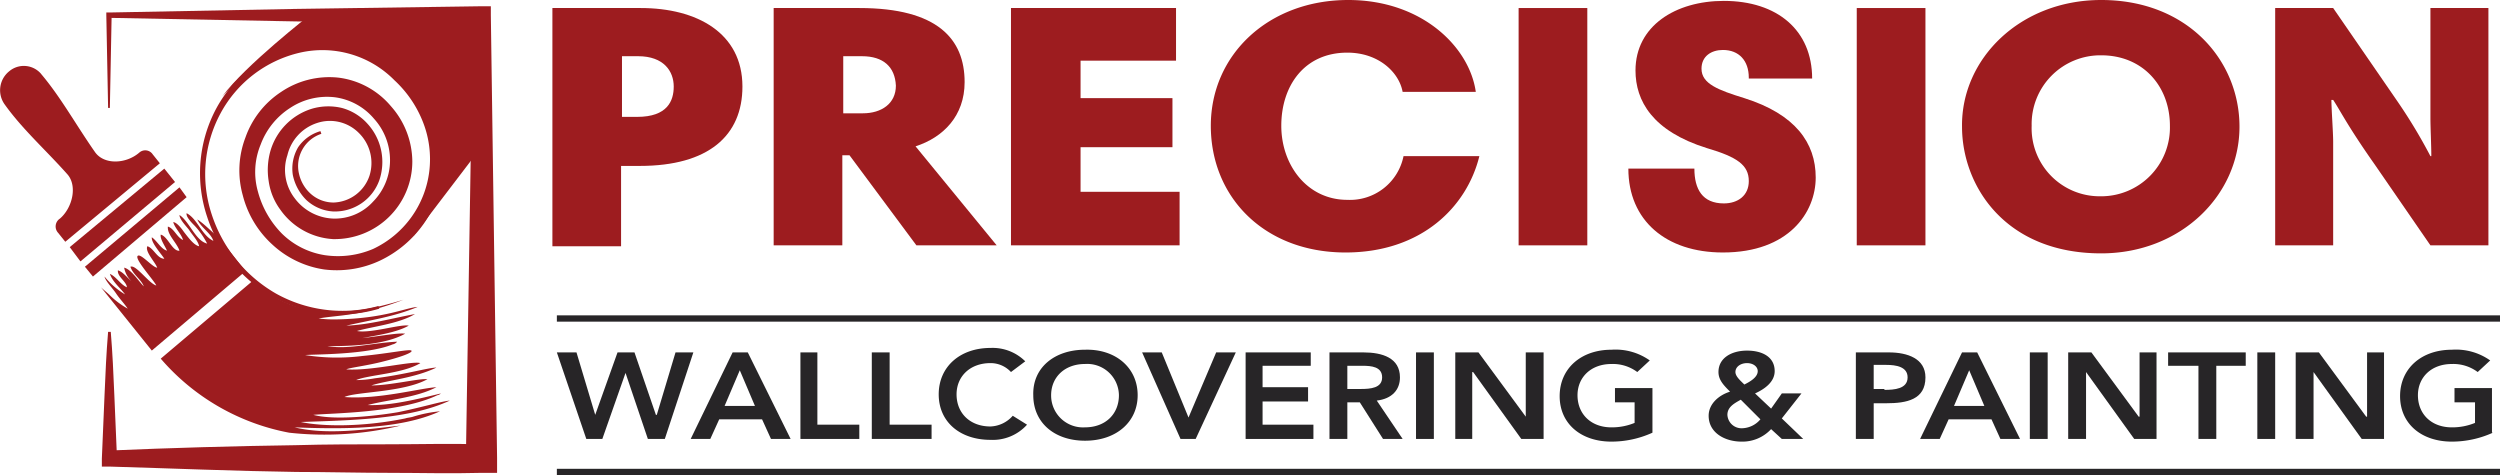 <?xml version="1.0" encoding="UTF-8"?> <svg xmlns="http://www.w3.org/2000/svg" viewBox="0 0 396.832 75.415"><defs><style> .cls-1 { fill: #9d1c1f; } .cls-2, .cls-3 { fill: #272527; } .cls-3 { stroke: #272527; stroke-miterlimit: 10; } </style></defs><g id="Group_205" data-name="Group 205" transform="translate(0.017)"><path id="Path_391" data-name="Path 391" class="cls-1" d="M61.9.9H75.92c8.922,0,16.144,3.965,16.144,12.462,0,7.789-5.381,12.6-16.286,12.6H72.8V38.711H61.9ZM75.5,8.547H72.946v9.63h2.407c4.815,0,5.806-2.549,5.806-4.815,0-2.407-1.558-4.815-5.665-4.815" transform="translate(25.767 0.375)"></path><path id="Path_392" data-name="Path 392" class="cls-1" d="M122.1,38.57H109.359l-10.621-14.3H97.6v14.3H86.7V.9h13.6c12.462,0,16.711,4.957,16.711,11.754,0,5.381-3.4,8.78-7.789,10.2ZM100.72,8.547H97.746v9.063h3.116c2.974,0,5.24-1.558,5.24-4.39-.142-2.974-1.983-4.673-5.381-4.673" transform="translate(36.088 0.375)"></path><path id="Path_393" data-name="Path 393" class="cls-1" d="M139.5,9.255H124.346V15.2h14.586v7.789H124.346v7.081h15.719v8.5H113.3V.9h26.2Z" transform="translate(47.158 0.375)"></path><path id="Path_394" data-name="Path 394" class="cls-1" d="M177.76,14.586H166.147c-.566-3.116-3.824-6.231-8.78-6.231-6.8,0-10.48,5.24-10.48,11.613,0,6.231,4.107,11.754,10.48,11.754a8.667,8.667,0,0,0,8.922-6.939h12.037c-1.983,8.072-9.205,15.295-21.242,15.295-12.887,0-21.384-8.78-21.384-20.109S144.905,0,157.509,0c11.754,0,19.26,7.506,20.251,14.586" transform="translate(56.48)"></path><rect id="Rectangle_78" data-name="Rectangle 78" class="cls-1" width="10.904" height="37.67" transform="translate(241.037 1.275)"></rect><path id="Path_395" data-name="Path 395" class="cls-1" d="M201.618,12.279c0-2.691-1.558-4.39-4.107-4.39-1.841,0-3.4.991-3.4,2.974,0,2.407,2.691,3.4,6.8,4.673,8.072,2.549,11.329,7.081,11.329,12.6s-4.249,11.9-14.728,11.9c-9.063,0-15.011-5.1-15.011-13.312h10.48c0,3.257,1.275,5.523,4.673,5.523,2.266,0,3.965-1.275,3.965-3.54,0-2.549-1.841-3.824-6.656-5.24-8.639-2.691-11.329-7.506-11.329-12.321C183.633,4.065,190.006.1,197.653.1c8.5,0,14.02,4.673,14.02,12.321H201.618Z" transform="translate(75.956 0.042)"></path><rect id="Rectangle_79" data-name="Rectangle 79" class="cls-1" width="10.904" height="37.67" transform="translate(294.71 1.275)"></rect><path id="Path_396" data-name="Path 396" class="cls-1" d="M241.993,0c13.737,0,21.95,9.63,21.95,20.109,0,10.9-9.347,20.109-21.95,20.109-15.295,0-22.092-10.763-22.092-20.109C219.759,9.347,229.105,0,241.993,0m-.142,31.156A10.916,10.916,0,0,0,252.9,19.968c0-6.231-4.248-11.188-10.9-11.188a10.916,10.916,0,0,0-11.046,11.188,10.8,10.8,0,0,0,10.9,11.188" transform="translate(91.52)"></path><path id="Path_397" data-name="Path 397" class="cls-1" d="M263.922,15.345c0,1.558.283,5.24.283,6.8V38.57H255V.9h9.205l10.338,15.011a83.545,83.545,0,0,1,5.1,8.5h.142c0-1.7-.142-4.532-.142-6.089V.9h9.205V38.57h-9.205l-8.78-12.745c-4.39-6.231-5.523-8.639-6.656-10.338h-.283Z" transform="translate(106.128 0.375)"></path><path id="Path_398" data-name="Path 398" class="cls-2" d="M62.4,39.5h3.116l2.974,9.913h0L72.03,39.5h2.691l3.4,9.913h.142L81.235,39.5h2.832L79.536,53.237H76.845L73.3,42.757h0l-3.682,10.48H67.073Z" transform="translate(25.975 16.438)"></path><path id="Path_399" data-name="Path 399" class="cls-2" d="M84.056,39.5h2.407l6.8,13.737H90.145l-1.416-3.116h-6.8l-1.416,3.116H77.4ZM87.6,48l-2.407-5.665L82.781,48Z" transform="translate(32.218 16.438)"></path><path id="Path_400" data-name="Path 400" class="cls-2" d="M89.7,39.5h2.691V50.971h6.656v2.266H89.7Z" transform="translate(37.337 16.438)"></path><path id="Path_401" data-name="Path 401" class="cls-2" d="M97.7,39.5h2.832V50.971h6.656v2.266H97.7Z" transform="translate(40.666 16.438)"></path><path id="Path_402" data-name="Path 402" class="cls-2" d="M116.671,42.824a4.4,4.4,0,0,0-3.257-1.416c-3.257,0-5.381,2.124-5.381,4.957,0,2.974,2.124,5.1,5.381,5.1a4.93,4.93,0,0,0,3.54-1.7l2.266,1.416a7.3,7.3,0,0,1-5.806,2.407c-4.815,0-8.214-2.832-8.214-7.222S108.6,39,113.414,39a7.354,7.354,0,0,1,5.523,2.124Z" transform="translate(43.787 16.23)"></path><path id="Path_403" data-name="Path 403" class="cls-2" d="M124.015,39.2c4.815-.142,8.355,2.832,8.355,7.222,0,4.248-3.4,7.222-8.355,7.222-4.815,0-8.214-2.832-8.214-7.222-.142-4.39,3.4-7.222,8.214-7.222m0,12.321c3.257,0,5.381-2.124,5.381-5.1a5.037,5.037,0,0,0-5.381-4.957c-3.257,0-5.381,2.124-5.381,4.957a5.064,5.064,0,0,0,5.381,5.1" transform="translate(48.197 16.312)"></path><path id="Path_404" data-name="Path 404" class="cls-2" d="M128,39.5h3.116l4.248,10.338,4.39-10.338h3.116L136.5,53.237h-2.407Z" transform="translate(53.276 16.438)"></path><path id="Path_405" data-name="Path 405" class="cls-2" d="M139.6,39.5h10.338v2.124h-7.647v3.4h7.222v2.266h-7.222v3.682h8.072v2.266H139.6Z" transform="translate(58.103 16.438)"></path><path id="Path_406" data-name="Path 406" class="cls-2" d="M149,39.5h5.381c2.974,0,5.806.85,5.806,3.965,0,1.983-1.275,3.4-3.682,3.682l4.107,6.089H157.5l-3.682-5.806h-1.983v5.806H149Zm4.957,5.806c1.558,0,3.4-.142,3.4-1.841s-1.7-1.841-3.116-1.841h-2.407v3.682Z" transform="translate(62.015 16.438)"></path><rect id="Rectangle_80" data-name="Rectangle 80" class="cls-2" width="2.832" height="13.737" transform="translate(224.752 55.938)"></rect><path id="Path_407" data-name="Path 407" class="cls-2" d="M163.1,39.5h3.682l7.506,10.2h0V39.5h2.832V53.237h-3.54l-7.647-10.621h-.142V53.237H163.1Z" transform="translate(67.883 16.438)"></path><path id="Path_408" data-name="Path 408" class="cls-2" d="M189.528,52.37a15.735,15.735,0,0,1-6.514,1.416c-4.815,0-8.214-2.832-8.214-7.222s3.4-7.364,8.214-7.364a9.4,9.4,0,0,1,6.09,1.7l-1.983,1.841a6.462,6.462,0,0,0-4.107-1.275c-3.257,0-5.381,2.124-5.381,4.957,0,2.974,2.124,5.1,5.381,5.1a9.472,9.472,0,0,0,3.682-.708V47.555H183.58V45.289h5.948Z" transform="translate(72.752 16.313)"></path><path id="Path_409" data-name="Path 409" class="cls-2" d="M203.113,50.063l3.4,3.257h-3.4l-1.7-1.558a6.194,6.194,0,0,1-4.673,1.983c-2.691,0-5.24-1.416-5.24-4.107,0-1.841,1.558-3.257,3.4-3.824-.991-.991-1.841-1.841-1.841-3.116,0-2.266,2.124-3.4,4.532-3.4s4.39.991,4.39,3.257c0,1.7-1.558,2.832-3.116,3.54l2.549,2.407,1.7-2.407h3.116ZM196.6,47.089c-.991.566-2.124,1.133-2.124,2.407a2.246,2.246,0,0,0,2.407,2.124,3.929,3.929,0,0,0,2.832-1.416Zm-.85-4.39c0,.708.85,1.416,1.416,1.983.85-.425,2.124-1.133,2.124-2.124,0-.708-.708-1.275-1.7-1.275s-1.841.566-1.841,1.416" transform="translate(79.702 16.355)"></path><path id="Path_410" data-name="Path 410" class="cls-2" d="M208,39.5h5.24c2.974,0,5.806.991,5.806,3.965,0,3.54-2.974,4.107-6.231,4.107h-1.983v5.665H208Zm4.532,5.948c1.558,0,3.682-.142,3.682-1.983,0-1.7-1.841-1.983-3.4-1.983h-1.983v3.824h1.7Z" transform="translate(86.568 16.438)"></path><path id="Path_411" data-name="Path 411" class="cls-2" d="M221.856,39.5h2.407l6.8,13.737h-3.116l-1.416-3.116h-6.8l-1.416,3.116H215.2ZM225.4,48l-2.407-5.665L220.581,48Z" transform="translate(89.565 16.438)"></path><rect id="Rectangle_81" data-name="Rectangle 81" class="cls-2" width="2.832" height="13.737" transform="translate(322.183 55.938)"></rect><path id="Path_412" data-name="Path 412" class="cls-2" d="M231.8,39.5h3.682l7.506,10.2h.142V39.5h2.691V53.237h-3.54l-7.647-10.621h0V53.237H231.8Z" transform="translate(96.473 16.438)"></path><path id="Path_413" data-name="Path 413" class="cls-2" d="M247.815,41.624H243V39.5h12.321v2.124h-4.673V53.237h-2.832Z" transform="translate(101.134 16.438)"></path><rect id="Rectangle_82" data-name="Rectangle 82" class="cls-2" width="2.832" height="13.737" transform="translate(358.296 55.938)"></rect><path id="Path_414" data-name="Path 414" class="cls-2" d="M257.3,39.5h3.682l7.506,10.2h.142V39.5h2.691V53.237h-3.54l-7.647-10.621h0V53.237H257.3Z" transform="translate(107.085 16.438)"></path><path id="Path_415" data-name="Path 415" class="cls-2" d="M283.728,52.37a15.735,15.735,0,0,1-6.514,1.416c-4.815,0-8.214-2.832-8.214-7.222s3.4-7.364,8.214-7.364a9.4,9.4,0,0,1,6.089,1.7l-1.983,1.841a6.462,6.462,0,0,0-4.107-1.275c-3.257,0-5.381,2.124-5.381,4.957,0,2.974,2.124,5.1,5.381,5.1a9.472,9.472,0,0,0,3.682-.708V47.555h-3.257V45.289h5.948V52.37Z" transform="translate(111.954 16.313)"></path><path id="Path_416" data-name="Path 416" class="cls-1" d="M25.644,22.558c-5.381,4.532-9.488,8.072-14.87,12.6L9.5,33.6,24.511,21Z" transform="translate(3.961 8.739)"></path><path id="Path_417" data-name="Path 417" class="cls-1" d="M24.511,21.024,9.5,33.628,7.8,31.362,22.811,18.9Z" transform="translate(3.253 7.865)"></path><path id="Path_418" data-name="Path 418" class="cls-1" d="M6.521,8.678C9.637,12.36,12.044,16.75,15.018,21c1.416,2.124,4.957,1.983,7.081.142a1.42,1.42,0,0,1,2.124.283l1.133,1.416L10.345,35.3,9.212,33.885A1.488,1.488,0,0,1,9.5,31.619c1.983-1.7,2.832-5.24,1.133-7.081-3.4-3.824-7.081-7.081-9.913-11.046a3.852,3.852,0,0,1,.708-5.24,3.6,3.6,0,0,1,5.1.425" transform="translate(0 3.076)"></path><path id="Path_419" data-name="Path 419" class="cls-1" d="M32.728,31.4a16.361,16.361,0,0,0,11.329,4.957c4.673.283,8.214-.566,12.462-1.841-6.939,2.691-10.48,2.407-13.454,2.974a19.945,19.945,0,0,0,2.832.142c7.647-.142,10.9-1.841,12.887-1.983-3.682,1.558-7.647,2.124-11.329,2.974,3.682-.142,7.081-1.133,10.9-1.841-2.549,1.558-6.8,1.983-9.205,2.691,2.124.425,6.939-1.133,8.214-.85-1.983,1.133-5.24,1.558-7.364,1.983,3.54-.425,5.665-.85,6.8-.708-3.257,1.841-8.78,1.983-12.321,1.983,3.4.566,7.364-.566,11.046-.708a1.2,1.2,0,0,1-.708.425c-4.107,1.7-12.887,1.558-13.878,1.7a32.4,32.4,0,0,0,9.063.142c4.39-.425,7.506-1.133,7.789-.85s-1.558.991-4.39,1.7c-2.691.708-5.381.991-5.948,1.275,3.965.283,10.621-1.416,11.754-.991-2.832,1.7-8.214,1.841-10.2,2.691a16.273,16.273,0,0,0,2.974-.283c4.673-.566,8.5-1.7,9.772-1.7-3.54,1.7-7.647,1.983-10.338,2.832,3.116,0,7.506-1.133,8.922-.991-3.824,2.124-11.471,1.983-13.17,2.832,5.381.425,12.037-1.416,14.586-1.558-3.257,1.7-7.789,1.983-10.9,2.832,3.682.142,8.072-.991,11.613-1.841a1.074,1.074,0,0,1-.566.283C55.953,52.5,45.19,52.5,42.216,52.784c3.682.991,11.046,0,13.454-.425,4.107-.85,6.8-1.7,8.214-1.841-6.373,2.974-15.436,3.116-23.65,3.4,3.257.708,9.63.85,16.569-.566.425-.142.85-.142,1.275-.283a20.918,20.918,0,0,1,4.248-.85c-6.514,2.974-15.861,2.832-23.083,2.549,5.24,1.275,11.613.283,16.852-.283a51.432,51.432,0,0,1-17.7,1.133A35.577,35.577,0,0,1,18,43.862Z" transform="translate(7.498 13.067)"></path><path id="Path_420" data-name="Path 420" class="cls-1" d="M11.866,33.955a12.356,12.356,0,0,0,3.257,2.832c-.708-.991-1.983-1.983-2.407-3.257.991.425,1.7,1.7,2.691,2.124,0-.85-1.558-1.7-1.416-2.691.85.283,1.416,1.133,2.124,1.7a3.9,3.9,0,0,1-1.133-2.124c1.133.283,2.266,2.124,3.116,2.974-.425-1.133-1.7-1.841-2.124-3.116.85-.425,2.974,2.691,4.107,2.974-.283-.708-3.4-4.107-2.974-4.673s2.407,1.841,3.116,1.841c-.283-.85-1.983-2.549-1.558-3.4.991.283,1.558,1.983,2.691,1.983-.425-.708-2.124-2.549-1.983-3.4.85.566,1.416,1.841,2.407,2.124-.283-.708-1.133-1.841-.991-2.549,1.133.283,1.841,2.691,2.974,2.549-.425-1.275-1.983-2.549-1.841-3.824.991.283,1.416,1.7,2.407,2.124-.283-.991-1.275-1.841-1.558-2.832.566,0,1.416,1.133,1.7,1.558.566.708,1.558,2.124,2.407,2.266-.142-.85-1.133-1.841-1.558-2.549-.425-.566-1.558-1.7-1.558-2.407,1.558.991,2.549,4.107,4.39,4.532a12.777,12.777,0,0,0-1.983-2.832c-.425-.425-1.416-1.416-1.275-1.983,1.7.85,2.407,3.54,4.248,4.39-.425-1.275-1.983-2.124-2.549-3.4,1.133.708,2.266,1.983,3.4,2.832l4.248,5.381-14.87,12.6L11.3,35.654c.425.425.991.85,1.416,1.275a13.467,13.467,0,0,0,2.832,2.124c-.566-.85-1.275-1.558-1.841-2.407s-1.7-1.983-1.841-2.691" transform="translate(4.71 9.946)"></path><path id="Path_421" data-name="Path 421" class="cls-1" d="M50.862,47.1a21.727,21.727,0,0,1-16.569-1.7A22.5,22.5,0,0,1,23.53,32.518,21.774,21.774,0,0,1,24.8,15.666,20.867,20.867,0,0,1,38.116,5.045,18.57,18.57,0,0,1,54.685,9.293a19.78,19.78,0,0,1,5.1,7.222,18.464,18.464,0,0,1,1.275,8.78A17.859,17.859,0,0,1,51,39.458a16.112,16.112,0,0,1-8.922,1.416,15.429,15.429,0,0,1-8.214-3.965,15.844,15.844,0,0,1-4.673-7.789,14.662,14.662,0,0,1,.425-9.205,14.333,14.333,0,0,1,5.665-7.222,13.647,13.647,0,0,1,9.063-2.266A12.961,12.961,0,0,1,52.7,14.958a13.345,13.345,0,0,1,3.4,8.78A12.334,12.334,0,0,1,43.5,36.059a11.023,11.023,0,0,1-8.355-4.673A9.924,9.924,0,0,1,33.3,26.854a11.1,11.1,0,0,1,.283-4.815A9.9,9.9,0,0,1,40.1,15.383a9.266,9.266,0,0,1,4.815-.142,8.409,8.409,0,0,1,4.107,2.549,8.99,8.99,0,0,1,1.841,8.922A7.484,7.484,0,0,1,43.5,31.669a6.828,6.828,0,0,1-4.248-1.841,7.8,7.8,0,0,1-2.124-3.965,6.681,6.681,0,0,1,.85-4.39,6.407,6.407,0,0,1,3.54-2.549l.142.425a5.377,5.377,0,0,0-3.54,6.373A6.024,6.024,0,0,0,40.1,28.978a5.439,5.439,0,0,0,3.54,1.275A6.226,6.226,0,0,0,49.3,26a6.683,6.683,0,0,0-1.7-6.8,6.455,6.455,0,0,0-6.656-1.558,7.09,7.09,0,0,0-4.673,5.1,7.365,7.365,0,0,0,1.133,6.8A8,8,0,0,0,43.5,32.8a8.171,8.171,0,0,0,6.373-2.691A9.34,9.34,0,0,0,52.561,23.6a9.8,9.8,0,0,0-2.549-6.656,9.8,9.8,0,0,0-6.231-3.4,10.606,10.606,0,0,0-7.081,1.7,11.773,11.773,0,0,0-4.673,5.806,11.37,11.37,0,0,0-.425,7.506,14.961,14.961,0,0,0,3.824,6.656,12.457,12.457,0,0,0,6.8,3.4,14.2,14.2,0,0,0,7.647-.991A15.709,15.709,0,0,0,58.792,25.3a16.048,16.048,0,0,0-.991-7.789,17.974,17.974,0,0,0-4.532-6.656,16.042,16.042,0,0,0-15.011-4.39,19.248,19.248,0,0,0-12.6,9.63,20.333,20.333,0,0,0-1.416,16,22.518,22.518,0,0,0,10.2,12.6A21.656,21.656,0,0,0,50.72,46.68Z" transform="translate(9.332 1.894)"></path><path id="Path_422" data-name="Path 422" class="cls-1" d="M12.391,16.844,12.108,2.116V1.691h.566l29.456-.566L71.728.7h1.416V2.116l.991,70.242v2.407H71.728c-4.957.142-9.913,0-14.728,0-4.957,0-9.913-.142-14.728-.142-9.913-.142-19.685-.566-29.6-.85H11.4V72.5c.142-3.4.283-6.656.425-10.055s.283-6.656.566-10.055h.425c.283,3.4.425,6.656.566,10.055s.283,6.656.425,10.055l-1.275-1.275c9.913-.425,19.685-.708,29.6-.85,4.957-.142,9.913-.142,14.728-.142,4.957,0,9.913-.142,14.728,0l-2.407,2.407L70.312,2.116l1.416,1.416-29.6-.425-29.6-.566.425-.425-.283,14.728Z" transform="translate(4.751 0.291)"></path><path id="Path_423" data-name="Path 423" class="cls-1" d="M24.9,14.587C28.582,9.63,38.778,1.7,38.778,1.7H66.11V22.518l-10.9,14.3S66.11,20.11,50.249,9.064C37.5.284,24.9,14.587,24.9,14.587" transform="translate(10.369 0.707)"></path><line id="Line_5" data-name="Line 5" class="cls-3" x2="308.44" transform="translate(88.375 50.557)"></line><line id="Line_6" data-name="Line 6" class="cls-3" x2="308.44" transform="translate(88.375 74.915)"></line></g></svg> 